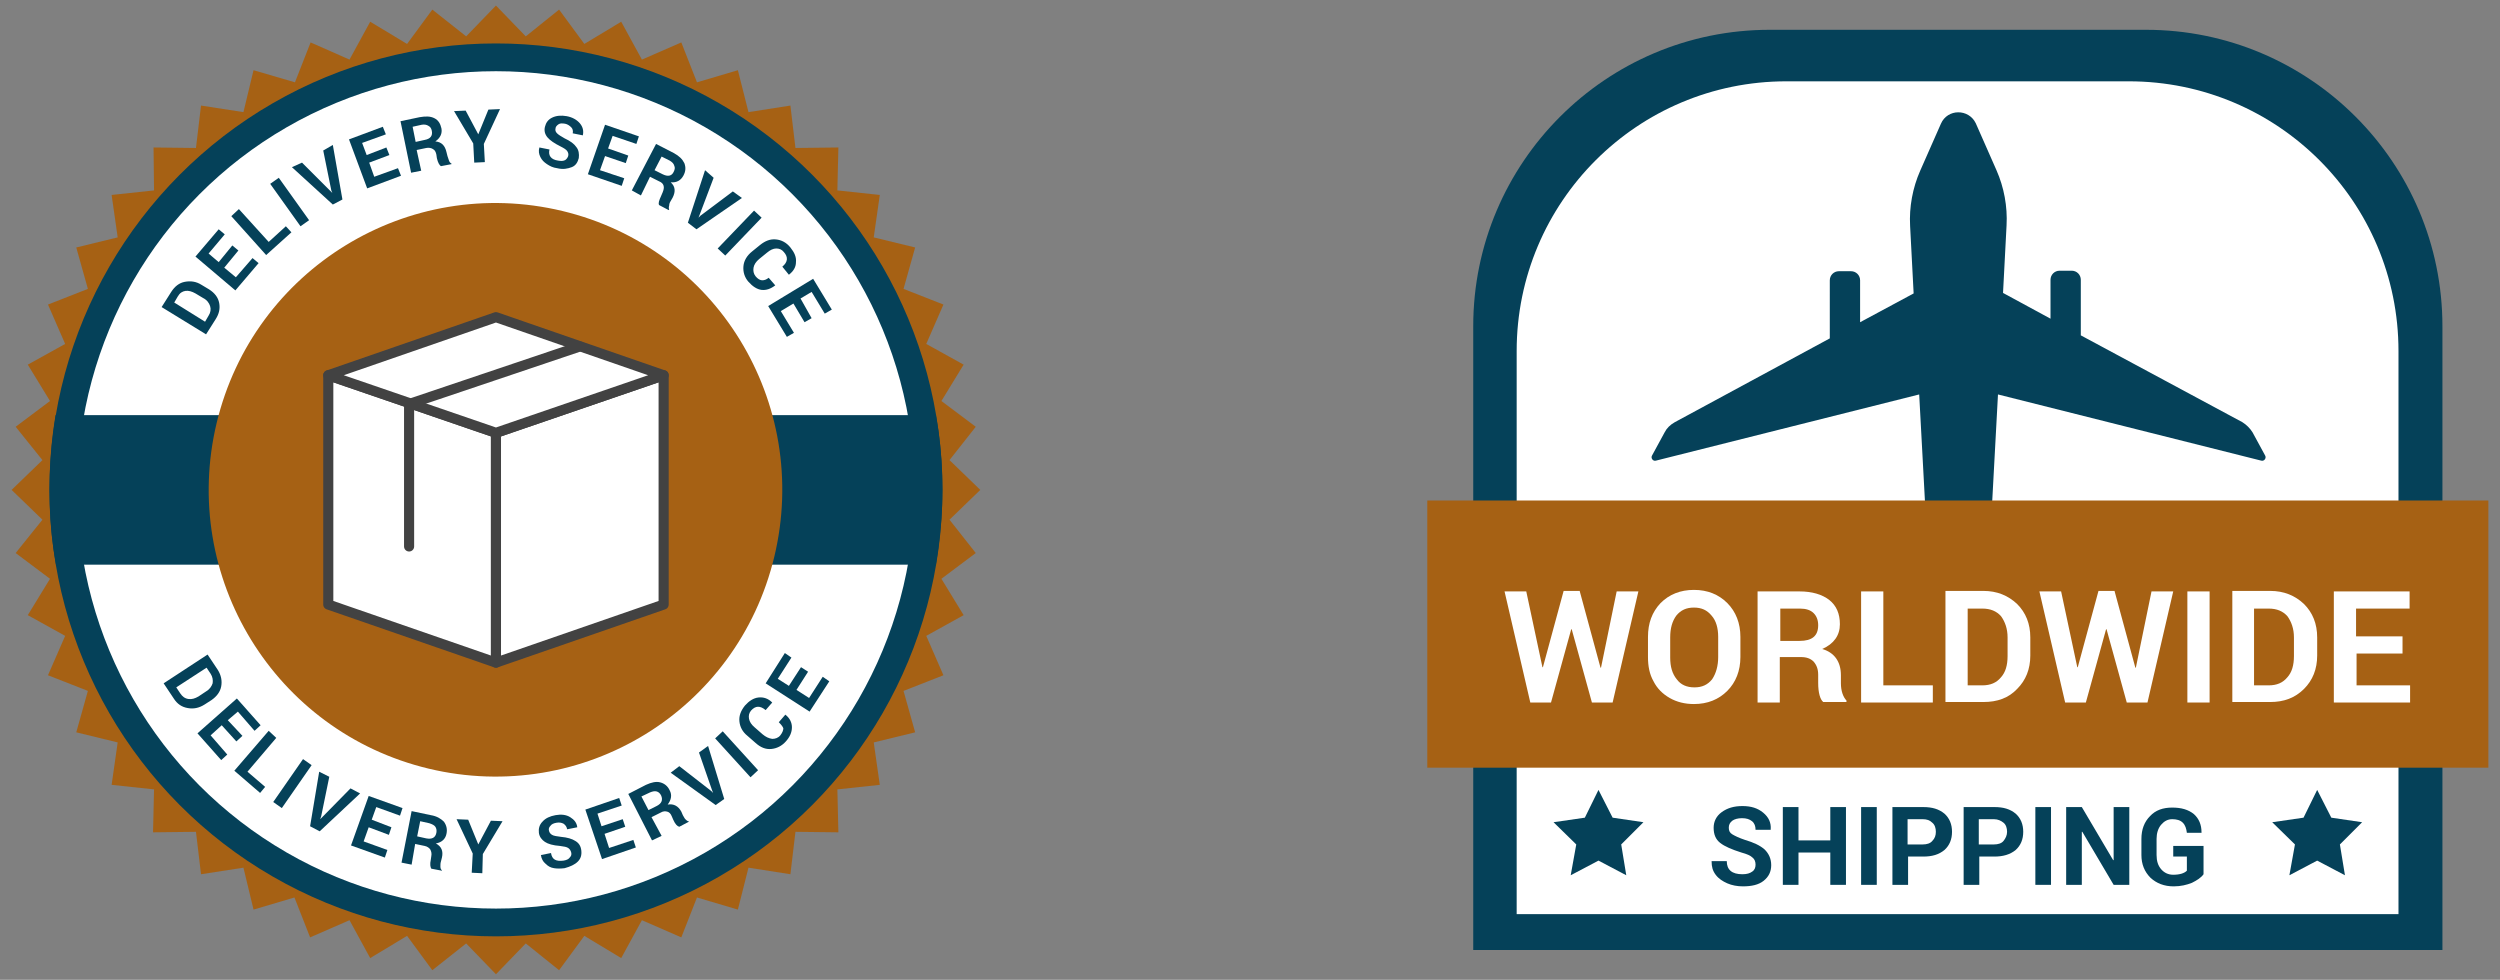 <?xml version="1.0" encoding="utf-8"?>
<!-- Generator: Adobe Illustrator 23.0.2, SVG Export Plug-In . SVG Version: 6.00 Build 0)  -->
<svg version="1.1" id="Capa_1" xmlns="http://www.w3.org/2000/svg" xmlns:xlink="http://www.w3.org/1999/xlink" x="0px" y="0px"
	 viewBox="0 0 495 194" style="enable-background:new 0 0 495 194;" xml:space="preserve">
<rect x="0" y="0" width="495" height="194" fill="#808080" stroke="none"/>
<style type="text/css">
	.st0{fill:#A66114;}
	.st1{fill:#054159;}
	.st2{fill:#FFFFFF;}
	.st3{fill:#FFFFFF;stroke:#424242;stroke-width:2;stroke-linecap:round;stroke-linejoin:round;stroke-miterlimit:10;}
	.st4{fill:none;stroke:#424242;stroke-width:2;stroke-linecap:round;stroke-linejoin:round;stroke-miterlimit:10;}
</style>
<g>
	<g>
		<polygon class="st0" points="194.1,97 188,102.9 193.2,109.5 186.4,114.6 190.8,121.8 183.4,125.9 186.8,133.7 178.9,136.8 
			181.2,145 173,147 174.2,155.4 165.8,156.3 166,164.8 157.5,164.7 156.5,173.1 148.2,171.8 146.1,180.1 138,177.7 134.9,185.6 
			127.1,182.2 123,189.7 115.7,185.3 110.7,192.1 104.1,186.8 98.2,192.9 92.3,186.8 85.6,192.1 80.6,185.3 73.3,189.7 69.2,182.2 
			61.4,185.6 58.3,177.7 50.2,180.1 48.2,171.8 39.8,173.1 38.8,164.7 30.3,164.8 30.5,156.3 22.1,155.4 23.3,147 15.1,145 
			17.4,136.8 9.5,133.7 12.9,125.9 5.5,121.8 9.9,114.6 3.1,109.5 8.4,102.9 2.3,97 8.4,91.1 3.1,84.5 9.9,79.4 5.5,72.2 12.9,68.1 
			9.5,60.3 17.4,57.2 15.1,49 23.3,47 22.1,38.6 30.5,37.7 30.4,29.2 38.8,29.3 39.8,20.9 48.2,22.2 50.2,13.9 58.4,16.3 61.5,8.4 
			69.2,11.8 73.3,4.3 80.6,8.7 85.6,1.9 92.3,7.2 98.2,1.1 104.1,7.2 110.7,1.9 115.7,8.7 123,4.3 127.1,11.8 134.9,8.4 138,16.3 
			146.1,13.9 148.2,22.2 156.5,20.9 157.5,29.3 166,29.2 165.8,37.7 174.2,38.6 173,47 181.2,49 178.9,57.2 186.8,60.3 183.4,68.1 
			190.8,72.2 186.4,79.4 193.2,84.5 188,91.1 		"/>
		<circle class="st1" cx="98.2" cy="97" r="88.4"/>
		<circle class="st2" cx="98.2" cy="97" r="82.9"/>
		<g>
			<g>
				<g>
					<path class="st1" d="M42.7,63.2l-1.9,3L32,60.8l1.9-3c0.7-1.1,1.6-1.8,2.7-2s2.2-0.1,3.3,0.6l1.5,0.9c1.1,0.7,1.8,1.6,2,2.7
						S43.4,62.1,42.7,63.2z M35.2,58.7l-0.7,1.2l6.1,3.8l0.7-1.2c0.4-0.6,0.5-1.3,0.3-1.9c-0.2-0.6-0.6-1.2-1.4-1.6l-1.5-0.9
						c-0.7-0.4-1.4-0.6-2-0.5S35.6,58,35.2,58.7z"/>
					<path class="st1" d="M46,48.6l1.2,1L44.4,53l2.3,1.9l3.3-3.8l1.2,1l-4.6,5.4l-7.9-6.7l4.6-5.4l1.2,1l-3.2,3.8l2,1.7L46,48.6z"
						/>
					<path class="st1" d="M47.3,41.4l5.9,6.5l3.4-3.1l1.1,1.2l-5,4.5l-6.9-7.7L47.3,41.4z"/>
					<path class="st1" d="M55.2,35.2l6,8.4l-1.7,1.2l-6-8.4L55.2,35.2z"/>
					<path class="st1" d="M59.8,32.2l5.6,5.6l0.4,0.4l0,0l-0.2-0.5L64,29.8l1.9-1.1l1.9,10.8l-1.9,1l-8.1-7.4L59.8,32.2z"/>
					<path class="st1" d="M76.5,29.2l0.6,1.5l-4,1.5l1,2.8l4.7-1.7l0.6,1.5l-6.7,2.5l-3.6-9.7l6.7-2.5l0.6,1.5l-4.7,1.7l0.9,2.4
						L76.5,29.2z"/>
					<path class="st1" d="M83.4,33.8l-2,0.4L79.3,24l3.8-0.8c1.2-0.2,2.1-0.2,2.9,0.2c0.8,0.4,1.2,1.1,1.4,2c0.2,1-0.2,1.9-1.2,2.6
						c1.2,0.1,1.9,0.8,2.2,2.1l0.2,0.8c0.1,0.3,0.2,0.6,0.3,0.9c0.1,0.3,0.3,0.5,0.5,0.6l0,0.1l-2.1,0.4c-0.3-0.2-0.6-0.7-0.8-1.6
						l-0.1-0.7c-0.1-0.5-0.3-0.9-0.7-1.1c-0.3-0.2-0.8-0.3-1.3-0.2l-1.9,0.4L83.4,33.8z M81.7,25.1l0.6,3l1.8-0.4
						c1.1-0.2,1.6-0.8,1.4-1.8c-0.1-0.5-0.3-0.8-0.7-1c-0.3-0.2-0.8-0.3-1.3-0.2L81.7,25.1z"/>
					<path class="st1" d="M96,32.1l-2.1,0.1l-0.2-3.8L89.9,22l2.3-0.1l2.5,4.7l0,0l2-4.9l2.3-0.1l-3.2,6.9L96,32.1z"/>
					<path class="st1" d="M110.5,31.8L110.5,31.8c0.6,0.1,1,0.1,1.4-0.1c0.3-0.2,0.5-0.5,0.6-0.8c0.1-0.4,0-0.7-0.2-1
						c-0.2-0.3-0.7-0.6-1.3-0.9c-1.2-0.6-2.1-1.2-2.6-1.8c-0.5-0.6-0.7-1.3-0.5-2.1c0.2-0.8,0.6-1.4,1.4-1.8s1.8-0.5,2.9-0.3
						c1.1,0.2,2,0.7,2.6,1.4c0.6,0.7,0.8,1.5,0.6,2.4l0,0l-2-0.4c0.1-0.5,0-0.9-0.3-1.2c-0.3-0.3-0.7-0.6-1.2-0.7
						c-0.6-0.1-1-0.1-1.3,0.1s-0.6,0.5-0.6,0.8c-0.1,0.4,0,0.7,0.3,1c0.3,0.3,0.8,0.6,1.5,1c1.1,0.5,1.9,1.1,2.3,1.7
						c0.5,0.6,0.6,1.4,0.5,2.2c-0.2,0.8-0.6,1.5-1.4,1.8s-1.7,0.5-2.9,0.2c-0.8-0.1-1.4-0.4-2-0.8c-0.6-0.4-1-0.8-1.3-1.4
						c-0.3-0.6-0.4-1.2-0.2-1.9l0,0l2,0.4C108.5,30.8,109.1,31.6,110.5,31.8z"/>
					<path class="st1" d="M124.4,30.8l-0.5,1.5l-4.1-1.4l-1,2.8l4.8,1.6l-0.5,1.5l-6.7-2.3l3.4-9.8l6.7,2.3l-0.5,1.5l-4.7-1.6
						l-0.9,2.5L124.4,30.8z"/>
					<path class="st1" d="M126.9,38.7l-1.8-1l4.8-9.2l3.5,1.8c1.1,0.6,1.7,1.2,2.1,2c0.3,0.8,0.3,1.6-0.2,2.5
						c-0.5,0.9-1.3,1.4-2.5,1.3c0.9,0.8,1,1.8,0.4,3l-0.4,0.7c-0.2,0.3-0.3,0.6-0.3,0.9c-0.1,0.3-0.1,0.6,0,0.8l-0.1,0.1l-1.9-1
						c-0.2-0.4,0-0.9,0.4-1.8l0.3-0.7c0.2-0.5,0.3-0.9,0.2-1.3c-0.1-0.4-0.4-0.7-0.9-0.9l-1.8-0.9L126.9,38.7z M131,31l-1.4,2.7
						l1.6,0.8c1,0.5,1.8,0.4,2.2-0.5c0.2-0.4,0.3-0.8,0.1-1.2c-0.1-0.4-0.4-0.7-0.9-1L131,31z"/>
					<path class="st1" d="M141.3,35.2l-2.8,7.4l-0.2,0.5l0,0l0.4-0.4l6.4-4.8l1.8,1.3l-9,6.2l-1.7-1.3l3.4-10.4L141.3,35.2z"/>
					<path class="st1" d="M150.8,43.1l-7.2,7.5l-1.5-1.4l7.2-7.5L150.8,43.1z"/>
					<path class="st1" d="M152.2,55l1.3,1.5l0,0c-0.9,0.7-1.8,1-2.7,0.9c-0.9-0.1-1.8-0.7-2.6-1.6s-1.1-2-1-3.1s0.7-2.1,1.7-2.9
						l1.6-1.3c1-0.8,2-1.2,3.1-1.1s2.1,0.6,2.9,1.6c0.8,1,1.2,1.9,1.1,2.9c0,1-0.5,1.8-1.4,2.5l0,0l-1.3-1.6
						c1.1-0.9,1.2-1.9,0.3-2.9c-0.4-0.5-0.9-0.7-1.5-0.7c-0.6,0-1.2,0.3-1.8,0.8l-1.6,1.3c-0.6,0.5-1,1.1-1.1,1.7
						c-0.1,0.6,0,1.2,0.4,1.7c0.4,0.5,0.9,0.8,1.3,0.8S151.7,55.4,152.2,55z"/>
					<path class="st1" d="M160.7,63l-1.4,0.8l-2.2-3.7l-2.5,1.5l2.6,4.3l-1.4,0.8l-3.7-6.1l8.9-5.4l3.7,6.1l-1.4,0.8l-2.6-4.3
						l-2.2,1.3L160.7,63z"/>
				</g>
			</g>
			<g>
				<g>
					<path class="st1" d="M34.4,138.3l-2-3l8.7-5.7l2,3c0.7,1.1,0.9,2.2,0.7,3.3s-0.9,2-1.9,2.7l-1.4,0.9c-1.1,0.7-2.2,0.9-3.3,0.7
						C36,140,35.1,139.4,34.4,138.3z M41.7,133.4l-0.8-1.2l-6,3.9l0.8,1.2c0.4,0.6,0.9,1,1.6,1.1s1.3-0.1,2-0.5l1.5-1
						c0.7-0.4,1.1-1,1.3-1.6C42.2,134.7,42.1,134,41.7,133.4z"/>
					<path class="st1" d="M48,145.7l-1.2,1.1l-2.9-3.2l-2.2,2l3.3,3.8l-1.2,1.1l-4.7-5.3l7.8-6.9l4.7,5.3l-1.2,1.1l-3.3-3.8l-2,1.7
						L48,145.7z"/>
					<path class="st1" d="M54.7,146.1l-5.7,6.7l3.5,3l-1,1.2l-5.1-4.4l6.8-7.9L54.7,146.1z"/>
					<path class="st1" d="M61.7,151.5l-5.9,8.5l-1.7-1.2l5.9-8.5L61.7,151.5z"/>
					<path class="st1" d="M65.2,153.8l-1.6,7.8l-0.2,0.6l0,0l0.4-0.4l5.6-5.7l1.9,1l-8,7.5l-1.9-1l1.8-10.8L65.2,153.8z"/>
					<path class="st1" d="M77.5,163.8l-0.5,1.5l-4-1.5l-1,2.8l4.7,1.7l-0.5,1.5l-6.7-2.4l3.5-9.8l6.7,2.4l-0.5,1.5l-4.7-1.7
						l-0.9,2.5L77.5,163.8z"/>
					<path class="st1" d="M81.5,171.2l-2-0.4l2-10.2l3.8,0.8c1.2,0.2,2,0.7,2.6,1.3c0.5,0.7,0.7,1.5,0.5,2.4c-0.2,1-0.9,1.7-2.1,1.9
						c1.1,0.6,1.5,1.5,1.2,2.8l-0.2,0.8c-0.1,0.3-0.1,0.6-0.1,1c0,0.3,0.1,0.6,0.3,0.7l0,0.1l-2.1-0.4c-0.2-0.3-0.3-0.9-0.1-1.8
						l0.1-0.7c0.1-0.5,0-0.9-0.2-1.3c-0.2-0.3-0.6-0.6-1.1-0.7l-1.9-0.4L81.5,171.2z M83.2,162.6l-0.6,3l1.8,0.4
						c1.1,0.2,1.8-0.1,2-1.1c0.1-0.5,0-0.9-0.2-1.2s-0.6-0.5-1.2-0.7L83.2,162.6z"/>
					<path class="st1" d="M95.5,172.9l-2.1-0.1l0.2-3.8l-3.2-6.8l2.3,0.1l2,4.9l0,0l2.5-4.7l2.3,0.1l-3.9,6.5L95.5,172.9z"/>
					<path class="st1" d="M111.6,170.4L111.6,170.4c0.6-0.1,1-0.3,1.2-0.6c0.3-0.3,0.4-0.6,0.3-1c-0.1-0.4-0.3-0.7-0.6-0.9
						c-0.3-0.2-0.8-0.3-1.6-0.4c-1.4-0.1-2.4-0.4-3-0.8s-1.1-1-1.2-1.8c-0.1-0.8,0.1-1.6,0.7-2.2c0.6-0.7,1.5-1.1,2.6-1.3
						c1.1-0.2,2.1-0.1,2.9,0.4c0.8,0.5,1.3,1.1,1.4,2l0,0l-2,0.4c-0.1-0.5-0.3-0.8-0.7-1.1c-0.4-0.2-0.8-0.3-1.4-0.2s-1,0.3-1.2,0.6
						c-0.3,0.3-0.4,0.6-0.3,1c0.1,0.4,0.3,0.6,0.6,0.8c0.3,0.2,1,0.3,1.8,0.4c1.2,0.1,2.2,0.4,2.8,0.8c0.7,0.4,1.1,1,1.2,1.9
						s-0.1,1.6-0.7,2.2c-0.6,0.6-1.5,1-2.6,1.3c-0.8,0.1-1.5,0.1-2.1,0c-0.7-0.1-1.2-0.4-1.7-0.9c-0.5-0.4-0.8-1-0.9-1.7l0,0l2-0.4
						C109.3,170.2,110.1,170.6,111.6,170.4z"/>
					<path class="st1" d="M123.3,162.2l0.5,1.5l-4.1,1.4l0.9,2.8l4.8-1.6l0.5,1.5l-6.7,2.3l-3.3-9.8l6.7-2.3l0.5,1.5l-4.8,1.6
						l0.8,2.5L123.3,162.2z"/>
					<path class="st1" d="M131,165.5l-1.9,0.9l-4.7-9.2l3.5-1.8c1.1-0.5,2-0.7,2.8-0.5s1.5,0.7,1.9,1.6c0.5,0.9,0.3,1.9-0.4,2.8
						c1.2-0.2,2.1,0.3,2.7,1.4l0.3,0.7c0.2,0.3,0.3,0.6,0.5,0.8c0.2,0.2,0.4,0.4,0.6,0.4l0.1,0.1l-1.9,1c-0.4-0.1-0.8-0.5-1.2-1.4
						l-0.3-0.7c-0.2-0.5-0.5-0.8-0.9-0.9c-0.4-0.1-0.8-0.1-1.3,0.2l-1.8,0.9L131,165.5z M127,157.7l1.4,2.7l1.6-0.8
						c1-0.5,1.3-1.2,0.9-2.1c-0.2-0.4-0.5-0.7-0.9-0.8c-0.4-0.1-0.8,0-1.3,0.2L127,157.7z"/>
					<path class="st1" d="M134.5,151.7l6.3,4.9l0.4,0.4l0,0l-0.2-0.5l-2.6-7.5l1.8-1.3l3.2,10.5l-1.7,1.2l-8.9-6.4L134.5,151.7z"/>
					<path class="st1" d="M143.1,144.8l7,7.7l-1.5,1.4l-7-7.7L143.1,144.8z"/>
					<path class="st1" d="M154.2,143l1.3-1.5l0,0c0.9,0.7,1.3,1.6,1.3,2.5c0,1-0.4,1.9-1.2,2.8c-0.8,0.9-1.8,1.4-2.9,1.5
						c-1.1,0.1-2.1-0.3-3.1-1.2l-1.6-1.4c-1-0.8-1.5-1.8-1.6-2.9c-0.1-1.1,0.3-2.1,1.1-3.1c0.8-0.9,1.7-1.5,2.7-1.6
						c1-0.1,1.9,0.2,2.7,1l0,0l-1.3,1.5c-1.1-0.9-2-0.9-2.9,0.1c-0.4,0.5-0.5,1-0.4,1.6c0.1,0.6,0.5,1.2,1.1,1.7l1.6,1.4
						c0.6,0.5,1.2,0.8,1.9,0.9c0.6,0,1.2-0.2,1.6-0.7c0.4-0.5,0.6-1,0.6-1.4C155,143.9,154.7,143.5,154.2,143z"/>
					<path class="st1" d="M158.6,132.1l1.4,0.9l-2.3,3.6l2.5,1.6l2.7-4.2l1.3,0.9l-3.9,6l-8.7-5.6l3.8-6l1.3,0.9l-2.7,4.2l2.2,1.4
						L158.6,132.1z"/>
				</g>
			</g>
		</g>
		<path class="st1" d="M185.3,111.8c0.8-4.8,1.3-9.8,1.3-14.8s-0.4-10-1.3-14.8H98.2H11C10.2,87,9.8,91.9,9.8,97s0.4,10,1.3,14.8
			h87.1H185.3z"/>
		
			<ellipse transform="matrix(0.233 -0.972 0.972 0.233 -19.058 169.831)" class="st0" cx="98.2" cy="97" rx="56.8" ry="56.8"/>
		<g>
			<g>
				<polygon class="st3" points="98.2,131.2 65,119.7 65,74.3 98.2,85.7 				"/>
				<polygon class="st3" points="131.4,119.7 98.2,131.2 98.2,85.7 131.4,74.3 				"/>
				<polygon class="st3" points="98.2,62.8 65,74.3 98.2,85.7 131.4,74.3 				"/>
			</g>
			<polyline class="st4" points="114.8,68.6 81,80 81,108.2 			"/>
		</g>
	</g>
	<g>
		<path class="st1" d="M291.8,188.1h191.8V64.6c0-32.4-26.3-58.7-58.7-58.7h-74.5c-32.4,0-58.7,26.3-58.7,58.7V188.1z"/>
		<path class="st2" d="M300.4,181h174.5V69.5c0-29.5-23.9-53.4-53.4-53.4h-67.8c-29.5,0-53.4,23.9-53.4,53.4V181z"/>
		<path class="st1" d="M384.3,24.5l-4.1,9.3c-1.5,3.4-2.2,7.2-2,10.9l0.7,13.4l-10.6,5.7v-8.3c0-1-0.8-1.8-1.8-1.8l-2.4,0
			c-1,0-1.8,0.8-1.8,1.8V67l-30.7,16.6c-0.9,0.5-1.6,1.2-2,2l-2.5,4.6c-0.3,0.5,0.2,1.2,0.8,1l52.1-13.1l2.8,51.9
			c0.1,2.4,0.2,4.4,0.3,6.2l-14.4,9.9l-1.5,2.9l17.2-3.8c0.4,1.6,0.9,3.4,1.5,5.4l1.9-10.2l1.9,10.2c0.6-2.1,1.1-3.8,1.5-5.4
			l17.2,3.8l-1.5-2.9l-14.4-9.9c0.1-1.8,0.2-3.8,0.3-6.2l2.8-51.9l52.1,13.1c0.6,0.2,1.1-0.5,0.8-1l-2.5-4.6c-0.5-0.8-1.2-1.5-2-2
			L412,66.4V55.4c0-1-0.8-1.8-1.8-1.8l-2.4,0c-1,0-1.8,0.8-1.8,1.8v7.7l-9.4-5.1l0.7-13.4c0.2-3.7-0.5-7.5-2-10.9l-4.1-9.3
			C389.8,21.5,385.6,21.5,384.3,24.5z"/>
		<rect x="282.6" y="99.1" class="st0" width="210.1" height="52.9"/>
		<g>
			<path class="st2" d="M312.8,117.1l4.1,15.1h0.1l3.1-15.1h4.3l-5.1,22h-4.1l-4-14.5h-0.1l-4,14.5H303l-5.1-22h4.3l3.2,15l0.1,0
				l4.1-15.1H312.8z"/>
			<path class="st2" d="M344.6,126.1v4c0,2.7-0.9,5-2.6,6.7c-1.7,1.7-3.9,2.6-6.6,2.6c-1.8,0-3.4-0.4-4.8-1.2
				c-1.4-0.8-2.5-1.9-3.2-3.3c-0.8-1.4-1.1-3-1.1-4.8v-4c0-2.7,0.8-4.9,2.5-6.7c1.7-1.7,3.9-2.6,6.6-2.6c2.7,0,4.9,0.9,6.6,2.6
				S344.6,123.4,344.6,126.1z M340.2,130.1v-4c0-1.7-0.4-3.2-1.3-4.2c-0.9-1.1-2-1.6-3.5-1.6c-1.5,0-2.6,0.5-3.5,1.6
				c-0.8,1.1-1.2,2.5-1.2,4.3v4c0,1.8,0.4,3.2,1.3,4.3c0.8,1.1,2,1.6,3.5,1.6c1.5,0,2.6-0.5,3.5-1.6
				C339.8,133.3,340.2,131.8,340.2,130.1z"/>
			<path class="st2" d="M352.5,139.1H348v-22h8.3c2.5,0,4.5,0.6,5.9,1.7c1.4,1.1,2.1,2.7,2.1,4.8c0,2.2-1.2,3.9-3.5,4.9
				c2.4,0.7,3.7,2.5,3.7,5.2v1.6c0,0.7,0.1,1.4,0.3,2c0.2,0.6,0.5,1.1,0.8,1.4v0.3H361c-0.6-0.5-1-1.8-1-3.8v-1.6
				c0-1.1-0.3-1.9-0.9-2.6c-0.6-0.6-1.4-0.9-2.5-0.9l-4.2,0V139.1z M352.5,120.5v6.4h3.8c2.5,0,3.7-1,3.7-3.1c0-1-0.3-1.8-0.9-2.4
				c-0.6-0.6-1.5-0.9-2.7-0.9H352.5z"/>
			<path class="st2" d="M372.9,117.1v18.6h9.8v3.4h-14.2v-22H372.9z"/>
			<path class="st2" d="M392.7,139h-7.5v-22h7.5c2.7,0,4.9,0.9,6.7,2.6c1.7,1.7,2.6,3.9,2.6,6.6v3.6c0,2.7-0.9,4.9-2.6,6.6
				C397.7,138.2,395.5,139,392.7,139z M392.5,120.5h-2.9v15.2h2.9c1.6,0,2.8-0.5,3.7-1.6c0.9-1,1.3-2.4,1.3-4.2v-3.7
				c0-1.7-0.5-3.1-1.3-4.2C395.3,121,394.1,120.5,392.5,120.5z"/>
			<path class="st2" d="M418.7,117.1l4.1,15.1h0.1l3.1-15.1h4.3l-5.1,22h-4.1l-4-14.5H417l-4,14.5h-4.1l-5.1-22h4.3l3.2,15l0.1,0
				l4.1-15.1H418.7z"/>
			<path class="st2" d="M437.5,117.1v22h-4.4v-22H437.5z"/>
			<path class="st2" d="M449.5,139h-7.5v-22h7.5c2.7,0,4.9,0.9,6.7,2.6c1.7,1.7,2.6,3.9,2.6,6.6v3.6c0,2.7-0.9,4.9-2.6,6.6
				C454.4,138.2,452.2,139,449.5,139z M449.2,120.5h-2.9v15.2h2.9c1.6,0,2.8-0.5,3.7-1.6c0.9-1,1.3-2.4,1.3-4.2v-3.7
				c0-1.7-0.5-3.1-1.3-4.2C452,121,450.8,120.5,449.2,120.5z"/>
			<path class="st2" d="M475.7,126v3.4h-9.1v6.3h10.6v3.4h-15.1v-22h15v3.4h-10.6v5.5H475.7z"/>
		</g>
		<g>
			<path class="st1" d="M345,173.1L345,173.1c0.9,0,1.5-0.2,1.9-0.5c0.5-0.3,0.7-0.8,0.7-1.4s-0.2-1.1-0.6-1.4
				c-0.4-0.4-1.1-0.7-2.2-1c-1.9-0.6-3.3-1.2-4.2-1.9c-0.9-0.7-1.3-1.7-1.3-3c0-1.2,0.5-2.3,1.6-3.1c1.1-0.8,2.4-1.2,4.1-1.2
				c1.7,0,3,0.4,4.1,1.3c1.1,0.9,1.6,2,1.5,3.3l0,0.1h-3c0-0.7-0.2-1.3-0.7-1.7c-0.5-0.4-1.1-0.6-2-0.6c-0.8,0-1.5,0.2-1.9,0.5
				c-0.5,0.4-0.7,0.8-0.7,1.4c0,0.6,0.2,1,0.7,1.3c0.5,0.3,1.3,0.7,2.5,1.1c1.7,0.5,3,1.1,3.9,1.9c0.8,0.8,1.3,1.8,1.3,3.1
				c0,1.3-0.5,2.3-1.5,3.1c-1,0.8-2.4,1.1-4.1,1.1c-1.1,0-2.2-0.2-3.1-0.6c-0.9-0.4-1.7-0.9-2.3-1.7s-0.8-1.6-0.8-2.6l0-0.1h3
				C341.9,172.2,342.9,173.1,345,173.1z"/>
			<path class="st1" d="M365.5,159.8v15.4h-3.1v-6.4h-6.3v6.4H353v-15.4h3.1v6.6h6.3v-6.6H365.5z"/>
			<path class="st1" d="M371.6,159.8v15.4h-3.1v-15.4H371.6z"/>
			<path class="st1" d="M380.8,169.6h-3v5.6h-3.1v-15.4h6.1c1.8,0,3.1,0.4,4.2,1.3c1,0.9,1.5,2.1,1.5,3.6s-0.5,2.7-1.5,3.6
				C383.9,169.2,382.6,169.6,380.8,169.6z M377.7,162.2v5h3c0.8,0,1.5-0.2,1.9-0.7c0.5-0.5,0.7-1.1,0.7-1.8s-0.2-1.4-0.7-1.8
				c-0.5-0.5-1.1-0.7-1.9-0.7H377.7z"/>
			<path class="st1" d="M394.9,169.6h-3v5.6h-3.1v-15.4h6.1c1.8,0,3.1,0.4,4.2,1.3c1,0.9,1.5,2.1,1.5,3.6s-0.5,2.7-1.5,3.6
				C398,169.2,396.6,169.6,394.9,169.6z M391.8,162.2v5h3c0.8,0,1.5-0.2,1.9-0.7s0.7-1.1,0.7-1.8s-0.2-1.4-0.7-1.8s-1.1-0.7-1.9-0.7
				H391.8z"/>
			<path class="st1" d="M406.1,159.8v15.4H403v-15.4H406.1z"/>
			<path class="st1" d="M421.6,159.8v15.4h-3.1l-6.2-10.5l-0.1,0v10.5h-3.1v-15.4h3.1l6.2,10.5l0.1,0v-10.5H421.6z"/>
			<path class="st1" d="M436.3,167.3v5.8c-0.5,0.7-1.3,1.2-2.3,1.7c-1,0.4-2.2,0.7-3.6,0.7c-1.9,0-3.4-0.6-4.6-1.7
				c-1.2-1.2-1.8-2.7-1.8-4.5v-3.2c0-1.9,0.6-3.4,1.7-4.5c1.1-1.2,2.6-1.7,4.4-1.7s3.2,0.4,4.3,1.3c1,0.9,1.5,2.1,1.5,3.6l0,0.1
				h-2.9c-0.1-0.8-0.3-1.5-0.8-2s-1.2-0.7-2.1-0.7c-0.9,0-1.6,0.4-2.2,1.1c-0.6,0.7-0.9,1.7-0.9,2.8v3.2c0,1.2,0.3,2.1,0.9,2.8
				c0.6,0.7,1.4,1.1,2.4,1.1c1.3,0,2.2-0.3,2.7-0.8v-2.8h-2.7v-2.1H436.3z"/>
		</g>
		<g>
			<polygon class="st1" points="458.8,156.4 461.6,161.9 467.7,162.8 463.3,167.2 464.3,173.3 458.8,170.4 453.3,173.3 454.4,167.2 
				449.9,162.8 456.1,161.9 			"/>
			<polygon class="st1" points="316.5,156.4 319.3,161.9 325.4,162.8 321,167.2 322,173.3 316.5,170.4 311,173.3 312.1,167.2 
				307.6,162.8 313.8,161.9 			"/>
		</g>
	</g>
</g>
</svg>
